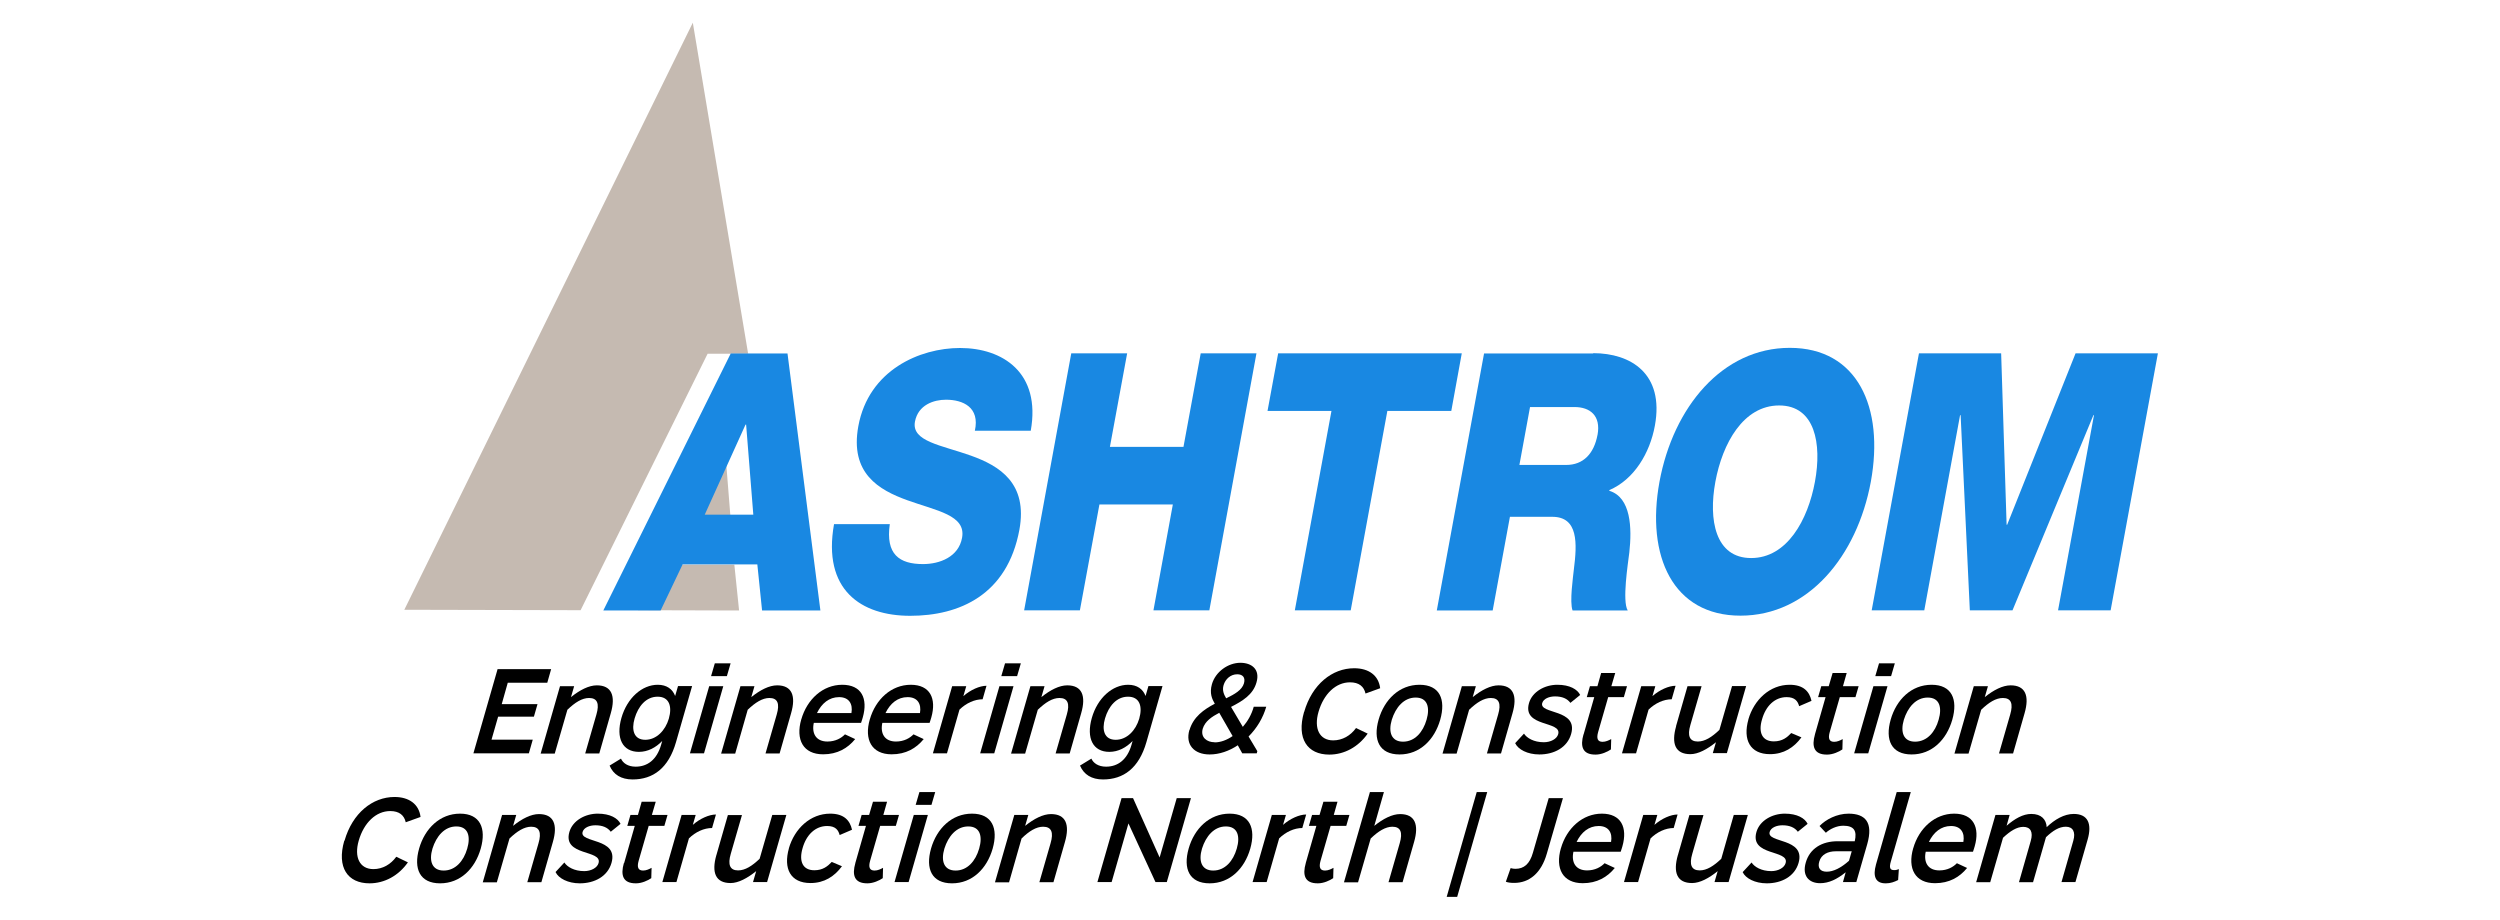 <?xml version="1.0" encoding="UTF-8"?>
<svg id="Layer_1" data-name="Layer 1" xmlns="http://www.w3.org/2000/svg" viewBox="0 0 174 64">
  <defs>
    <style>
      .cls-1, .cls-2, .cls-3 {
        stroke-width: 0px;
      }

      .cls-2 {
        fill: #1988e2;
      }

      .cls-3 {
        fill: #c5bab1;
      }
    </style>
  </defs>
  <path class="cls-3" d="m48.22,1.58l-20.08,40.86,12.27.03,8.84-17.85h2.82l-3.85-23.04Zm2.07,28l-2.84,6.27h3.38l-.5-6.27h-.04Zm-4.38,9.72l-1.51,3.17,7.04.02-.33-3.19h-5.2Z"/>
  <g>
    <polygon class="cls-2" points="130.27 42.48 133.93 42.48 136.42 28.9 136.46 28.9 137.1 42.48 140.07 42.48 145.7 28.9 145.74 28.9 143.24 42.48 146.9 42.48 150.19 24.59 144.46 24.59 139.7 36.52 139.66 36.52 139.28 24.59 133.56 24.59 130.27 42.48"/>
    <path class="cls-2" d="m126.32,33.53c-.49,2.66-1.94,5.31-4.44,5.31s-2.98-2.66-2.49-5.31c.49-2.66,1.94-5.31,4.44-5.31s2.98,2.66,2.49,5.31m-1.75-9.32c-4.7,0-8.11,4.13-9.07,9.32-.95,5.19.94,9.32,5.64,9.32s8.11-4.13,9.07-9.32c.95-5.19-.94-9.32-5.64-9.32"/>
    <path class="cls-2" d="m111.19,30.25c-.25,1.35-1.01,2.11-2.18,2.11h-3.26l.74-4.03h3.09c1.09,0,1.85.6,1.61,1.93m-.3-5.66h-7.6l-3.29,17.89h3.89l1.2-6.52h2.95c1.82,0,1.73,1.86,1.5,3.66-.05.5-.31,2.26-.09,2.86h3.84c-.4-.65.02-3.28.11-4.04.19-1.7.12-3.83-1.39-4.29v-.05c1.71-.73,2.82-2.56,3.17-4.49.66-3.61-1.67-5.04-4.3-5.04"/>
    <polygon class="cls-2" points="101.74 24.59 88.96 24.59 88.22 28.6 92.67 28.6 90.12 42.48 94.01 42.48 96.56 28.6 101.01 28.6 101.74 24.59"/>
    <polygon class="cls-2" points="71.28 42.48 75.16 42.48 76.52 35.11 81.63 35.11 80.28 42.48 84.17 42.48 87.45 24.59 83.57 24.59 82.37 31.1 77.25 31.1 78.45 24.59 74.56 24.59 71.28 42.48"/>
    <path class="cls-2" d="m58.05,36.47c-.82,4.59,1.88,6.39,5.3,6.39s6.76-1.45,7.6-5.99c.59-3.23-1.36-4.44-3.38-5.16-2.04-.73-4.14-.98-3.89-2.36.22-1.18,1.32-1.53,2.16-1.53,1.19,0,2.37.53,2.01,2.16h3.89c.72-4.04-1.95-5.76-4.92-5.76-2.8,0-6.36,1.53-7.08,5.44-.6,3.28,1.42,4.44,3.42,5.16,2.02.73,4.09,1.03,3.8,2.61-.24,1.33-1.55,1.83-2.72,1.83-1.65,0-2.61-.68-2.31-2.78h-3.88Z"/>
    <path class="cls-2" d="m52.43,35.82h-3.38l2.84-6.27h.04l.5,6.27Zm4.67,6.67l-2.29-17.89h-3.95l-8.87,17.89h3.99l1.53-3.21h5.2l.33,3.21h4.05Z"/>
  </g>
  <g>
    <path class="cls-1" d="m34.62,46.57h3.74l-.27.95h-2.75s-.42,1.49-.42,1.49h2.49l-.25.87h-2.49l-.46,1.6h2.87l-.27.95h-3.86s1.68-5.85,1.68-5.85Z"/>
    <path class="cls-1" d="m38.98,47.76h.98l-.22.76c.62-.5,1.25-.82,1.8-.82,1.03,0,1.32.73.97,1.94l-.8,2.8h-.98l.78-2.71c.22-.75.07-1.15-.51-1.15-.49,0-.98.31-1.51.82l-.88,3.05h-.98l1.34-4.67Z"/>
    <path class="cls-1" d="m42.42,53.29l.8-.49c.13.3.47.56,1.02.56.82,0,1.47-.48,1.77-1.51l.08-.28c-.44.46-1,.76-1.62.76-1.14,0-1.62-.95-1.22-2.36.4-1.4,1.44-2.31,2.53-2.31.62,0,1.03.3,1.21.78l.2-.69h.98l-1.12,3.9c-.52,1.82-1.6,2.6-3.02,2.6-.8,0-1.34-.34-1.6-.96Zm2.49-1.8c.78,0,1.4-.65,1.64-1.47.25-.87.02-1.53-.78-1.53s-1.35.66-1.6,1.51c-.24.81-.05,1.49.74,1.49Z"/>
    <path class="cls-1" d="m49.36,47.76h.98l-1.34,4.67h-.98l1.34-4.67Zm.39-1.59h1.1l-.26.89h-1.1l.26-.89Z"/>
    <path class="cls-1" d="m51.53,47.76h.98l-.22.76c.62-.5,1.25-.82,1.8-.82,1.03,0,1.32.73.97,1.94l-.8,2.8h-.98l.78-2.71c.22-.75.07-1.15-.51-1.15-.48,0-.98.31-1.51.82l-.87,3.05h-.98l1.34-4.67Z"/>
    <path class="cls-1" d="m55.77,50.07c.4-1.4,1.5-2.41,2.85-2.41s1.8.96,1.43,2.27c-.03.12-.07.22-.12.38h-3.29c-.16.76.17,1.3.95,1.3.56,0,.97-.24,1.22-.5l.71.33c-.52.64-1.24,1.06-2.23,1.06-1.39,0-1.93-1.02-1.52-2.44Zm3.49-.44c.11-.64-.17-1.11-.86-1.11s-1.21.43-1.54,1.11h2.4Z"/>
    <path class="cls-1" d="m60.54,50.07c.4-1.4,1.5-2.41,2.85-2.41s1.8.96,1.43,2.27c-.03.12-.07.22-.12.38h-3.29c-.16.76.17,1.3.95,1.3.56,0,.97-.24,1.22-.5l.71.33c-.52.64-1.24,1.06-2.23,1.06-1.39,0-1.93-1.02-1.52-2.44Zm3.49-.44c.11-.64-.17-1.11-.86-1.11s-1.21.43-1.54,1.11h2.4Z"/>
    <path class="cls-1" d="m66.27,47.76h.98l-.2.69c.5-.44,1.14-.72,1.61-.72l-.27.94c-.56,0-1.15.27-1.61.72l-.87,3.04h-.98l1.34-4.67Z"/>
    <path class="cls-1" d="m69.56,47.76h.98l-1.34,4.67h-.98l1.34-4.67Zm.39-1.59h1.1l-.26.89h-1.1l.26-.89Z"/>
    <path class="cls-1" d="m71.72,47.76h.98l-.22.76c.62-.5,1.25-.82,1.8-.82,1.03,0,1.32.73.97,1.94l-.8,2.8h-.98l.78-2.71c.22-.75.07-1.15-.51-1.15-.49,0-.98.31-1.51.82l-.88,3.05h-.98l1.34-4.67Z"/>
    <path class="cls-1" d="m75.16,53.29l.8-.49c.13.3.47.56,1.02.56.82,0,1.47-.48,1.77-1.51l.08-.28c-.44.46-1,.76-1.62.76-1.14,0-1.62-.95-1.22-2.36.4-1.4,1.44-2.31,2.53-2.31.62,0,1.03.3,1.21.78l.2-.69h.98l-1.12,3.9c-.52,1.82-1.6,2.6-3.02,2.6-.8,0-1.33-.34-1.6-.96Zm2.49-1.8c.78,0,1.4-.65,1.64-1.47.25-.87.02-1.53-.78-1.53s-1.35.66-1.6,1.51c-.24.81-.05,1.49.74,1.49Z"/>
    <path class="cls-1" d="m82.79,50.81c.27-.92,1-1.43,1.76-1.83-.19-.33-.38-.72-.2-1.36.25-.87,1.13-1.49,1.98-1.49.78,0,1.39.45,1.12,1.37-.24.86-.99,1.3-1.77,1.7l.82,1.39c.34-.39.61-.86.76-1.4h.87c-.22.77-.65,1.49-1.23,2.07l.61,1.02-.04.15h-1.01l-.31-.56c-.6.4-1.28.64-1.96.64-1.09,0-1.7-.69-1.41-1.7Zm1.75.86c.41,0,.85-.16,1.25-.44l-.93-1.62c-.53.28-.99.59-1.15,1.11-.17.61.3.94.82.94Zm.81-3.07c.59-.29,1.09-.57,1.23-1.04.12-.43-.11-.63-.47-.63-.45,0-.82.32-.95.76-.11.38.04.67.18.91Z"/>
    <path class="cls-1" d="m90.77,49.55c.55-1.92,1.95-3.04,3.48-3.04,1.02,0,1.7.5,1.81,1.39l-1.02.37c-.11-.49-.45-.78-1.08-.78-.99,0-1.83.81-2.19,2.05-.34,1.17.07,1.99,1.02,1.99.64,0,1.21-.33,1.59-.86l.81.39c-.65.93-1.63,1.46-2.67,1.46-1.53,0-2.29-1.11-1.76-2.96Z"/>
    <path class="cls-1" d="m95.95,50.09c.4-1.4,1.44-2.43,2.85-2.43s1.84,1.02,1.44,2.43c-.4,1.4-1.42,2.42-2.83,2.42s-1.86-1.01-1.46-2.42Zm1.7,1.53c.82,0,1.39-.66,1.64-1.53.25-.86.06-1.54-.76-1.54s-1.39.68-1.66,1.54c-.26.87-.03,1.53.78,1.53Z"/>
    <path class="cls-1" d="m101.74,47.76h.98l-.22.76c.62-.5,1.25-.82,1.8-.82,1.03,0,1.32.73.97,1.94l-.8,2.8h-.98l.78-2.71c.22-.75.07-1.15-.51-1.15-.48,0-.98.31-1.51.82l-.87,3.05h-.98l1.34-4.67Z"/>
    <path class="cls-1" d="m105.45,51.73l.62-.67c.19.3.68.6,1.38.6.48,0,.91-.23,1-.56.27-.95-2.52-.46-2.03-2.17.23-.79,1.1-1.27,1.97-1.27s1.4.32,1.59.71l-.68.55c-.22-.3-.58-.45-1.07-.45-.41,0-.8.16-.89.46-.23.8,2.52.39,2.01,2.16-.27.94-1.18,1.42-2.21,1.42-.83,0-1.48-.35-1.68-.78Z"/>
    <path class="cls-1" d="m110.22,51.11l.74-2.59h-.52l.22-.76h.52l.26-.92h.98l-.27.92h1.09l-.22.76h-1.09l-.7,2.43c-.13.46-.03.68.31.68.22,0,.43-.1.6-.19l-.02.72c-.23.16-.66.36-1.06.36-.94.01-1.08-.59-.85-1.4Z"/>
    <path class="cls-1" d="m114.23,47.76h.98l-.2.69c.5-.44,1.14-.72,1.61-.72l-.27.94c-.56,0-1.15.27-1.61.72l-.87,3.04h-.98l1.34-4.67Z"/>
    <path class="cls-1" d="m116.65,50.55l.8-2.79h.98l-.78,2.7c-.22.75-.06,1.15.52,1.15.49,0,.98-.31,1.5-.81l.88-3.05h.98l-1.34,4.67h-.98l.22-.76c-.61.49-1.24.83-1.78.83-1.05,0-1.34-.73-.99-1.95Z"/>
    <path class="cls-1" d="m121.68,50.09c.4-1.4,1.51-2.43,2.88-2.43.97,0,1.38.48,1.52,1.12l-.86.37c-.09-.34-.29-.63-.87-.63-.82,0-1.45.61-1.71,1.54-.28.92.01,1.54.82,1.54.59,0,.93-.28,1.21-.58l.71.3c-.52.71-1.23,1.17-2.19,1.17-1.39,0-1.9-1.01-1.5-2.42Z"/>
    <path class="cls-1" d="m126.32,51.11l.74-2.59h-.52l.22-.76h.52l.27-.92h.98l-.26.92h1.09l-.22.76h-1.09l-.7,2.43c-.13.46-.03.68.31.68.22,0,.43-.1.59-.19l-.02.72c-.23.16-.66.36-1.06.36-.94.01-1.08-.59-.85-1.4Z"/>
    <path class="cls-1" d="m130.39,47.76h.98l-1.34,4.67h-.98l1.34-4.67Zm.39-1.59h1.1l-.26.89h-1.1l.26-.89Z"/>
    <path class="cls-1" d="m131.59,50.09c.4-1.4,1.44-2.43,2.85-2.43s1.84,1.02,1.44,2.43c-.4,1.4-1.42,2.42-2.83,2.42s-1.86-1.01-1.46-2.42Zm1.7,1.53c.82,0,1.4-.66,1.64-1.53.25-.86.06-1.54-.76-1.54s-1.39.68-1.66,1.54c-.26.87-.03,1.53.78,1.53Z"/>
    <path class="cls-1" d="m137.38,47.76h.98l-.22.76c.62-.5,1.25-.82,1.8-.82,1.03,0,1.32.73.97,1.94l-.8,2.8h-.98l.78-2.71c.22-.75.07-1.15-.51-1.15-.49,0-.98.31-1.51.82l-.88,3.05h-.98l1.34-4.67Z"/>
    <path class="cls-1" d="m23.98,58.51c.55-1.92,1.95-3.04,3.48-3.04,1.01,0,1.7.5,1.81,1.39l-1.03.37c-.11-.49-.45-.78-1.08-.78-.99,0-1.83.81-2.19,2.05-.34,1.17.07,1.99,1.02,1.99.64,0,1.21-.33,1.59-.86l.81.39c-.65.93-1.63,1.46-2.67,1.46-1.53,0-2.29-1.11-1.76-2.96Z"/>
    <path class="cls-1" d="m29.17,59.06c.4-1.4,1.45-2.43,2.85-2.43s1.84,1.02,1.44,2.43c-.4,1.4-1.42,2.42-2.83,2.42s-1.86-1.01-1.46-2.42Zm1.71,1.53c.82,0,1.39-.66,1.64-1.53.25-.86.06-1.54-.76-1.54s-1.39.68-1.66,1.54c-.26.87-.03,1.53.78,1.53Z"/>
    <path class="cls-1" d="m34.95,56.72h.98l-.22.76c.62-.5,1.25-.82,1.8-.82,1.03,0,1.32.73.97,1.94l-.8,2.8h-.98l.78-2.71c.22-.75.07-1.15-.51-1.15-.48,0-.98.31-1.51.82l-.88,3.05h-.98l1.34-4.67Z"/>
    <path class="cls-1" d="m38.66,60.7l.62-.67c.19.3.68.6,1.38.6.48,0,.91-.23,1-.56.27-.95-2.52-.46-2.03-2.17.23-.79,1.1-1.27,1.97-1.27s1.4.32,1.59.71l-.68.55c-.22-.3-.58-.45-1.07-.45-.41,0-.8.16-.89.46-.23.8,2.52.39,2.01,2.16-.27.94-1.18,1.42-2.21,1.42-.82,0-1.48-.35-1.68-.78Z"/>
    <path class="cls-1" d="m43.44,60.07l.74-2.59h-.52l.22-.76h.52l.26-.92h.98l-.27.92h1.09l-.22.76h-1.09l-.7,2.43c-.13.46-.03.68.31.68.22,0,.43-.1.59-.19l-.02.72c-.23.16-.66.36-1.06.36-.94.01-1.08-.59-.85-1.4Z"/>
    <path class="cls-1" d="m47.44,56.72h.98l-.2.69c.5-.44,1.14-.72,1.61-.72l-.27.94c-.56,0-1.15.27-1.61.72l-.87,3.04h-.98l1.34-4.67Z"/>
    <path class="cls-1" d="m49.86,59.52l.8-2.79h.98l-.78,2.7c-.22.75-.06,1.15.51,1.15.49,0,.98-.31,1.5-.81l.88-3.05h.98l-1.34,4.67h-.98l.22-.76c-.61.49-1.24.83-1.78.83-1.05,0-1.34-.73-.99-1.95Z"/>
    <path class="cls-1" d="m54.9,59.06c.4-1.4,1.51-2.43,2.88-2.43.97,0,1.38.48,1.52,1.12l-.86.37c-.09-.34-.28-.63-.87-.63-.82,0-1.45.61-1.71,1.54-.27.92.01,1.54.82,1.54.59,0,.93-.28,1.21-.58l.71.3c-.52.71-1.23,1.17-2.19,1.17-1.4,0-1.9-1.01-1.5-2.42Z"/>
    <path class="cls-1" d="m59.53,60.07l.74-2.59h-.52l.22-.76h.52l.27-.92h.98l-.26.92h1.09l-.22.76h-1.09l-.7,2.43c-.13.46-.03.68.31.68.22,0,.43-.1.59-.19l-.02.72c-.23.16-.66.36-1.06.36-.94.01-1.08-.59-.85-1.4Z"/>
    <path class="cls-1" d="m63.6,56.72h.98l-1.34,4.67h-.98l1.34-4.67Zm.39-1.59h1.1l-.26.89h-1.1l.26-.89Z"/>
    <path class="cls-1" d="m64.8,59.06c.4-1.4,1.45-2.43,2.85-2.43s1.84,1.02,1.44,2.43c-.4,1.4-1.42,2.42-2.83,2.42s-1.86-1.01-1.46-2.42Zm1.71,1.53c.82,0,1.39-.66,1.64-1.53.25-.86.06-1.54-.76-1.54s-1.39.68-1.66,1.54c-.26.87-.03,1.53.78,1.53Z"/>
    <path class="cls-1" d="m70.59,56.72h.98l-.22.76c.62-.5,1.25-.82,1.8-.82,1.03,0,1.32.73.97,1.94l-.8,2.8h-.98l.78-2.71c.22-.75.07-1.15-.52-1.15-.48,0-.98.31-1.5.82l-.87,3.05h-.98l1.34-4.67Z"/>
    <path class="cls-1" d="m78.05,55.55h.81l1.85,4.13,1.19-4.13h.99l-1.68,5.84h-.79l-1.88-4.08-1.17,4.08h-.99l1.68-5.84Z"/>
    <path class="cls-1" d="m82.73,59.06c.4-1.4,1.45-2.43,2.85-2.43s1.84,1.02,1.44,2.43c-.4,1.4-1.42,2.42-2.83,2.42s-1.86-1.01-1.46-2.42Zm1.71,1.53c.82,0,1.39-.66,1.64-1.53.25-.86.06-1.54-.76-1.54s-1.39.68-1.66,1.54c-.26.87-.03,1.53.78,1.53Z"/>
    <path class="cls-1" d="m88.52,56.72h.98l-.2.69c.5-.44,1.14-.72,1.61-.72l-.27.94c-.56,0-1.15.27-1.61.72l-.87,3.04h-.98l1.34-4.67Z"/>
    <path class="cls-1" d="m90.88,60.07l.74-2.59h-.52l.22-.76h.52l.27-.92h.98l-.26.92h1.09l-.22.76h-1.09l-.7,2.43c-.13.46-.03.68.31.68.22,0,.43-.1.59-.19l-.02.72c-.23.16-.66.36-1.06.36-.94.01-1.08-.59-.85-1.4Z"/>
    <path class="cls-1" d="m95.34,55.13h.98l-.67,2.35c.62-.5,1.25-.82,1.8-.82,1.03,0,1.32.73.97,1.94l-.8,2.8h-.98l.78-2.71c.22-.75.07-1.15-.51-1.15-.48,0-.98.31-1.51.82l-.88,3.05h-.98l1.8-6.26Z"/>
    <path class="cls-1" d="m102.78,55.13h.73l-2.09,7.29h-.73l2.09-7.29Z"/>
    <path class="cls-1" d="m104.81,61.36l.33-.94c.1.03.21.05.33.05.6,0,1-.34,1.22-1.12l1.1-3.8h.99l-1.12,3.86c-.39,1.36-1.22,2.04-2.27,2.04-.23,0-.42-.02-.58-.08Z"/>
    <path class="cls-1" d="m108.64,59.04c.4-1.4,1.51-2.41,2.85-2.41s1.8.96,1.43,2.27c-.03.12-.07.22-.12.38h-3.29c-.16.76.17,1.3.95,1.3.56,0,.97-.24,1.22-.5l.71.33c-.52.64-1.24,1.06-2.23,1.06-1.39,0-1.93-1.02-1.52-2.44Zm3.49-.44c.11-.64-.17-1.11-.86-1.11s-1.21.43-1.54,1.11h2.4Z"/>
    <path class="cls-1" d="m114.37,56.72h.98l-.2.69c.5-.44,1.14-.72,1.61-.72l-.27.94c-.56,0-1.15.27-1.61.72l-.87,3.04h-.98l1.34-4.67Z"/>
    <path class="cls-1" d="m116.78,59.52l.8-2.79h.98l-.78,2.7c-.22.75-.06,1.15.52,1.15.49,0,.98-.31,1.5-.81l.87-3.05h.98l-1.34,4.67h-.98l.22-.76c-.6.49-1.24.83-1.78.83-1.05,0-1.34-.73-.99-1.95Z"/>
    <path class="cls-1" d="m121.29,60.7l.62-.67c.19.3.68.6,1.37.6.48,0,.91-.23,1-.56.27-.95-2.52-.46-2.03-2.17.23-.79,1.1-1.27,1.97-1.27s1.4.32,1.59.71l-.68.55c-.22-.3-.58-.45-1.07-.45-.41,0-.8.16-.89.46-.23.8,2.52.39,2.01,2.16-.27.94-1.18,1.42-2.21,1.42-.83,0-1.48-.35-1.68-.78Z"/>
    <path class="cls-1" d="m125.68,60.04c.28-.99,1.13-1.49,2.22-1.49h1.19c.17-.73-.05-1.08-.8-1.08-.46,0-.93.23-1.21.49l-.44-.47c.43-.45,1.2-.86,2.02-.86,1.17,0,1.73.61,1.3,2.12l-.76,2.64h-.93l.19-.68c-.61.49-1.17.76-1.78.76-.8,0-1.26-.53-1-1.43Zm1.46.63c.46,0,.99-.26,1.55-.76l.19-.66h-1.12c-.52,0-1,.21-1.14.72-.13.44.07.7.52.7Z"/>
    <path class="cls-1" d="m130.56,60.2l1.45-5.07h.98l-1.39,4.84c-.12.42-.06.59.23.59.14,0,.24-.03.33-.07l-.05.76c-.26.13-.53.23-.84.23-.78.02-.91-.55-.71-1.27Z"/>
    <path class="cls-1" d="m133.16,59.04c.4-1.4,1.51-2.41,2.85-2.41s1.8.96,1.43,2.27c-.03.12-.07.22-.12.38h-3.29c-.16.76.17,1.3.95,1.3.56,0,.97-.24,1.22-.5l.71.33c-.52.64-1.24,1.06-2.23,1.06-1.39,0-1.93-1.02-1.52-2.44Zm3.49-.44c.11-.64-.17-1.11-.86-1.11s-1.21.43-1.54,1.11h2.4Z"/>
    <path class="cls-1" d="m138.89,56.72h.98l-.21.75c.57-.49,1.14-.82,1.72-.82.7,0,1.04.39,1.07.92.56-.54,1.22-.92,1.88-.92,1,0,1.28.69.97,1.78l-.85,2.96h-.97l.82-2.87c.18-.62-.03-.98-.52-.98-.46,0-.9.27-1.38.73l-.9,3.13h-.98l.82-2.87c.18-.62-.01-.98-.52-.98-.45,0-.91.29-1.41.76l-.89,3.09h-.98l1.34-4.67Z"/>
  </g>
</svg>